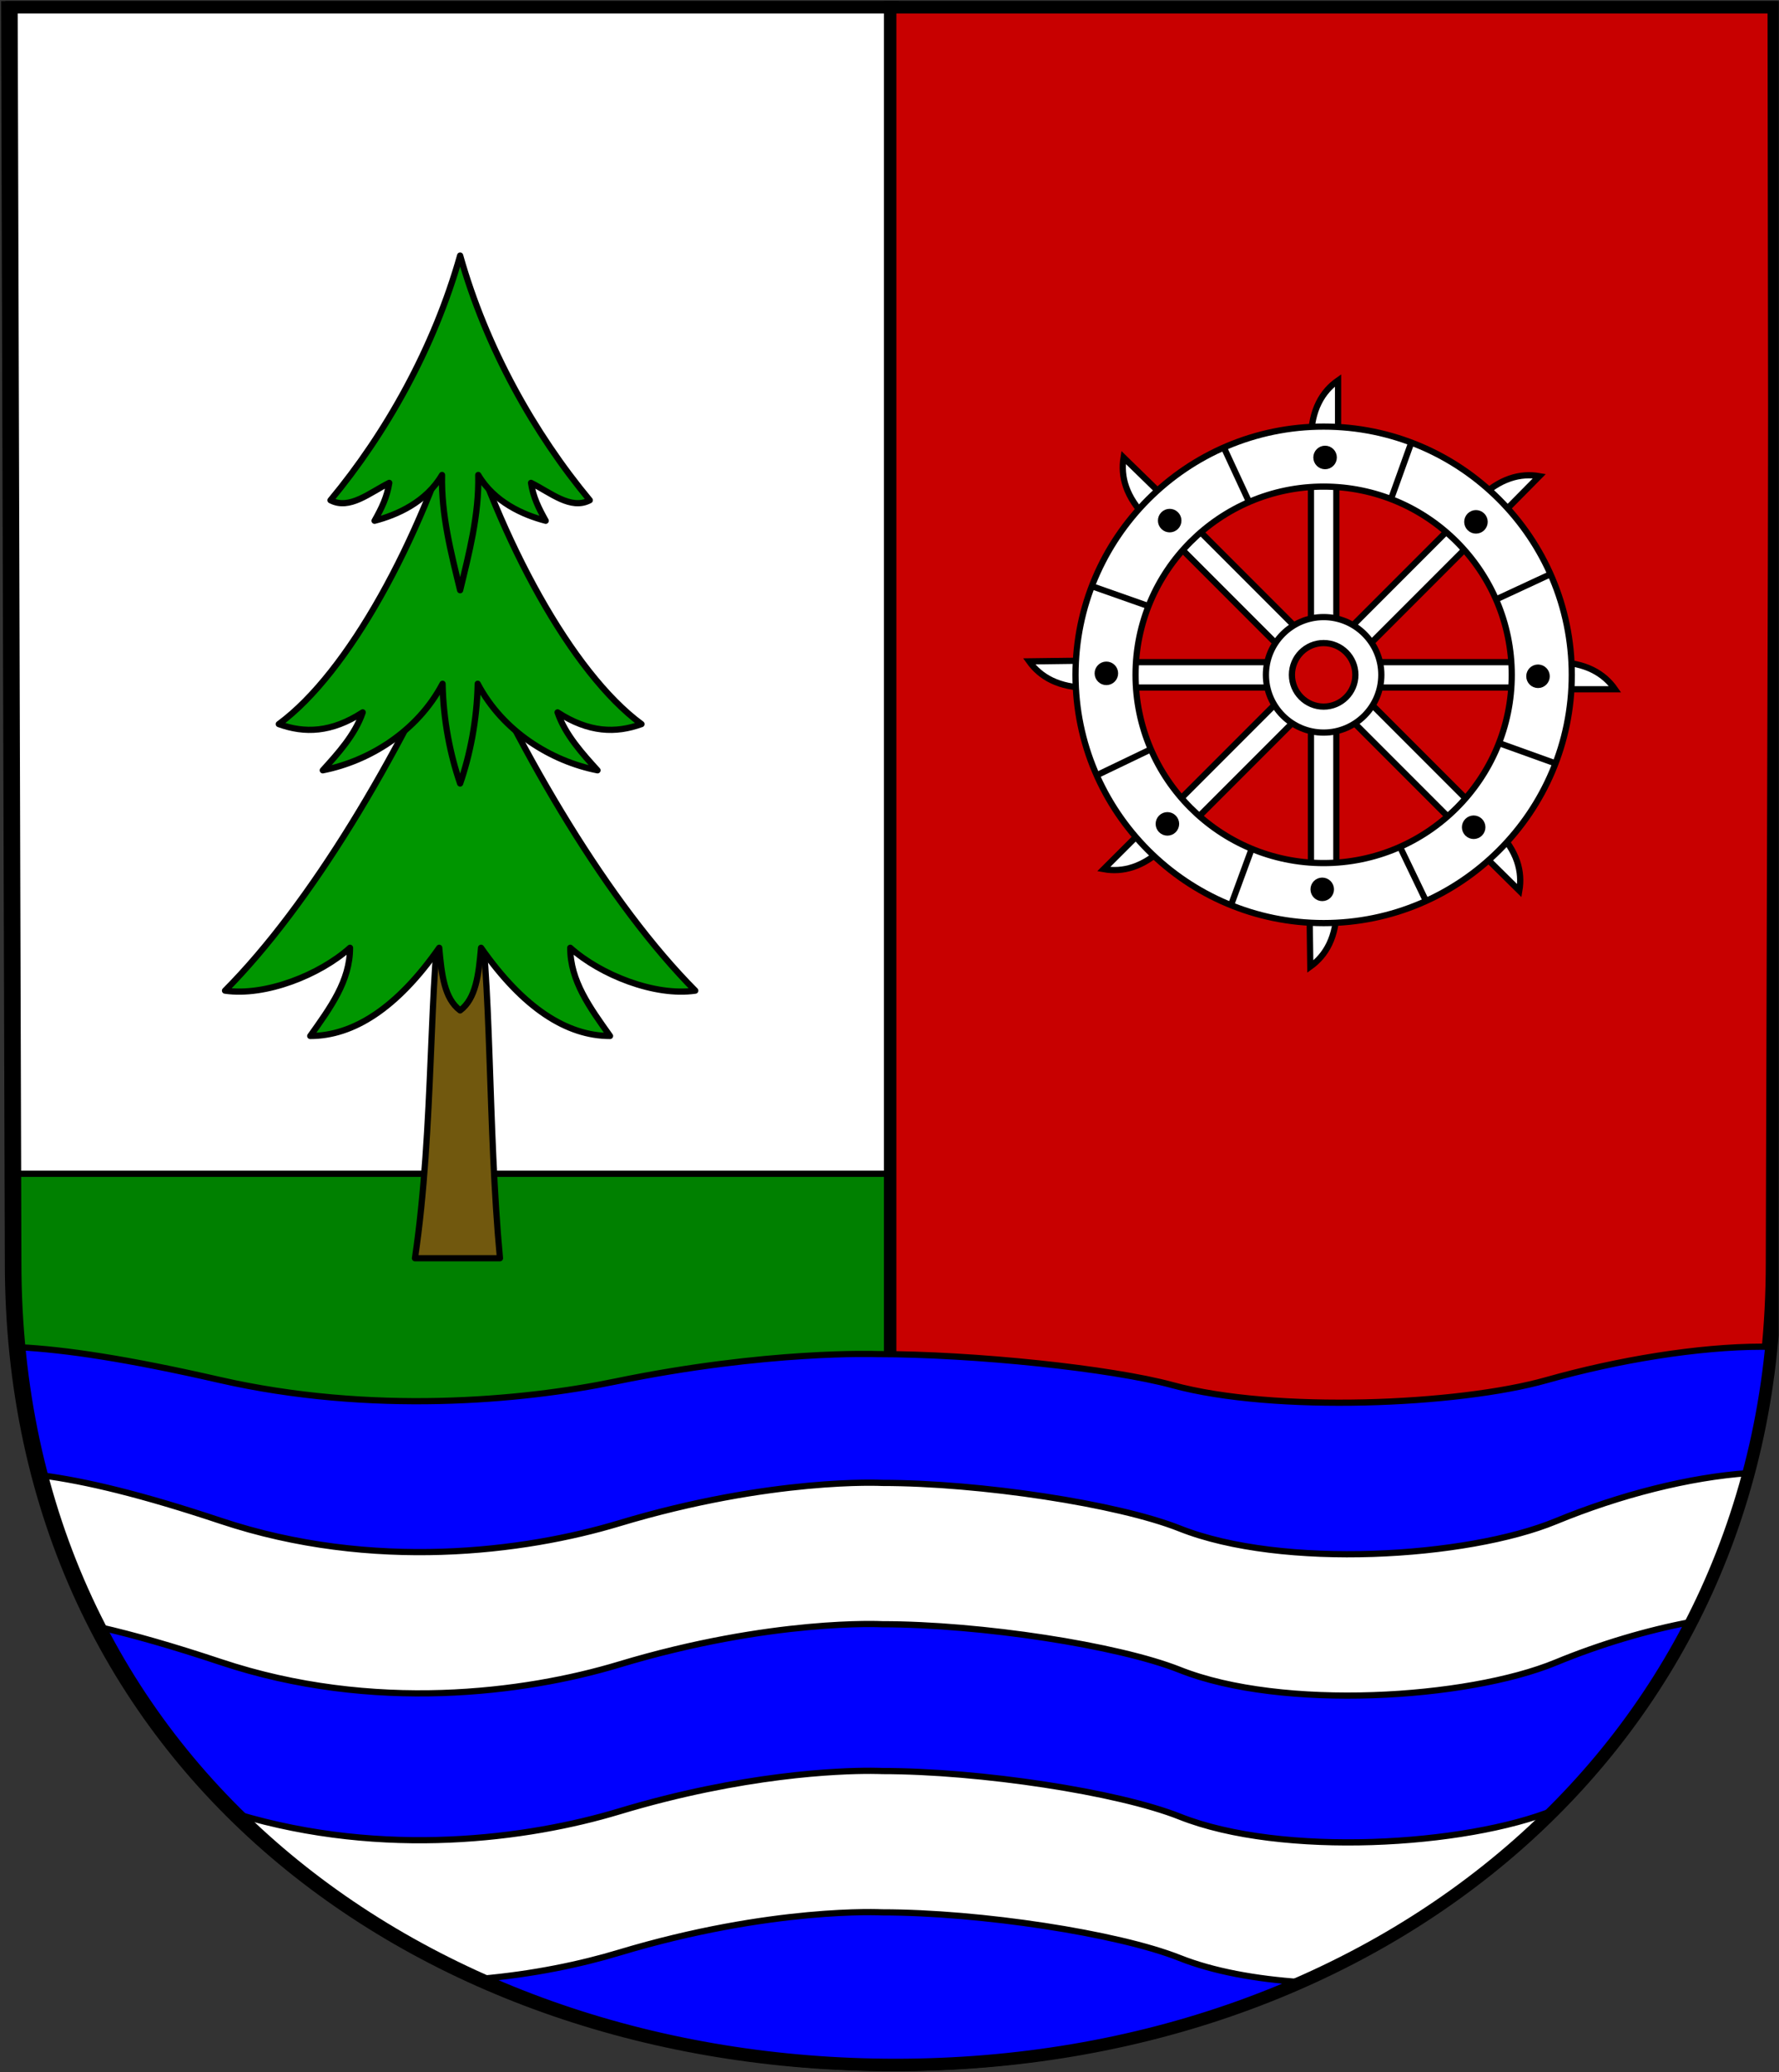 <svg width="859" height="1000" viewBox="0 0 859 1000" fill="none" xmlns="http://www.w3.org/2000/svg">
<rect x="0" y="0" width="859" height="1000" fill="#333333" stroke="none"/>
<g clip-path="url(#clip0_907_10090)">
<g clip-path="url(#clip1_907_10090)">
<path d="M431.126 3.529H3.531L5.334 609.321C5.334 852.21 203.401 996.471 430.471 996.471C430.693 996.471 430.915 996.471 431.137 996.47L431.126 3.529Z" fill="white" stroke="black" stroke-width="6"/>
<path d="M5.219 566.416L5.329 609.319C5.329 852.207 203.393 996.476 430.463 996.476C430.685 996.476 430.903 996.476 431.124 996.476V566.416H5.219Z" fill="#008000" stroke="black" stroke-width="3"/>
<path d="M429.823 3.529H857.418L855.615 609.321C855.615 852.21 657.548 996.471 430.478 996.471C430.256 996.471 430.034 996.471 429.812 996.47L429.823 3.529Z" fill="#C80000" stroke="black" stroke-width="6"/>
<path fill-rule="evenodd" clip-rule="evenodd" d="M850.71 649.869C820.317 649.883 781.541 656.17 746.742 666.008C704.163 678.046 615.413 681.846 566.197 668.435C536.538 660.353 470.563 653.435 423.37 653.435C423.37 653.435 370.589 651.511 297.014 666.707C252.001 676.004 179.161 682.629 105.807 665.861C61.474 655.728 31.595 651.267 9.266 650.126C30.155 868.282 218.439 996.476 432.488 996.476C653.037 996.476 834.561 859.849 855.342 649.943C853.813 649.909 852.286 649.868 850.71 649.869Z" fill="#0000FF" stroke="black" stroke-width="3"/>
<path fill-rule="evenodd" clip-rule="evenodd" d="M844.312 710.86C815.818 712.782 782.018 721.416 751.263 734.094C708.431 751.752 619.124 757.259 569.615 737.587C539.779 725.732 473.416 715.602 425.943 715.602C425.943 715.602 372.827 712.834 298.815 735.124C253.534 748.761 180.295 758.469 106.504 733.874C68.695 721.272 41.334 714.706 20.184 711.963C27.017 738 36.442 762.455 48.161 785.233C64.39 788.936 83.494 794.364 106.504 802.033C180.295 826.628 253.534 816.92 298.815 803.283C372.827 780.994 425.943 783.799 425.943 783.799C473.416 783.799 539.779 793.965 569.615 805.82C619.124 825.492 708.431 819.912 751.263 802.254C772.573 793.469 795.351 786.67 816.813 782.659C828.323 760.171 837.567 736.186 844.312 710.86Z" fill="white" stroke="black" stroke-width="3"/>
<path d="M733.618 429.804L702.332 398.884L711.537 389.57L722.601 400.505C732.686 410.651 735.189 420.741 733.618 429.804Z" fill="white" stroke="black" stroke-width="3" stroke-linecap="round"/>
<path d="M632.686 466.45L632.09 422.467L645.184 422.29L645.394 437.845C645.461 452.15 640.164 461.095 632.686 466.45Z" fill="white" stroke="black" stroke-width="3" stroke-linecap="round"/>
<path d="M532.93 419.413L564.066 388.344L573.316 397.613L562.304 408.601C552.089 418.615 541.981 421.048 532.93 419.413Z" fill="white" stroke="black" stroke-width="3" stroke-linecap="round"/>
<path d="M496.945 319.155L540.928 318.578L541.1 331.672L525.545 331.876C511.24 331.936 502.297 326.635 496.945 319.155Z" fill="white" stroke="black" stroke-width="3" stroke-linecap="round"/>
<path d="M542.531 220.773L574.029 251.478L564.888 260.854L553.749 249.996C543.595 239.919 541.023 229.847 542.531 220.773Z" fill="white" stroke="black" stroke-width="3" stroke-linecap="round"/>
<path d="M743.282 229.782L712.36 261.066L703.047 251.861L713.983 240.797C724.129 230.713 734.219 228.211 743.282 229.782Z" fill="white" stroke="black" stroke-width="3" stroke-linecap="round"/>
<path d="M779.831 332.612L735.845 332.615L735.844 319.52L751.4 319.519C765.704 319.646 774.578 325.062 779.831 332.612Z" fill="white" stroke="black" stroke-width="3" stroke-linecap="round"/>
<path d="M645.259 227.584H633V304.482H645.259V227.584Z" fill="white" stroke="black" stroke-width="3" stroke-linecap="round"/>
<path d="M646.095 183.562V227.549H633V211.993C633.127 197.688 638.545 188.815 646.095 183.562Z" fill="white" stroke="black" stroke-width="3" stroke-linecap="round"/>
<path d="M711.329 261.011L702.66 252.343L648.285 306.718L656.953 315.387L711.329 261.011Z" fill="white" stroke="black" stroke-width="3" stroke-linecap="round"/>
<path d="M736.086 331.787V319.528H659.187V331.787H736.086Z" fill="white" stroke="black" stroke-width="3" stroke-linecap="round"/>
<path d="M645.259 422.376H633V345.477H645.259V422.376Z" fill="white" stroke="black" stroke-width="3" stroke-linecap="round"/>
<path d="M711.329 388.948L702.66 397.617L648.285 343.242L656.953 334.573L711.329 388.948Z" fill="white" stroke="black" stroke-width="3" stroke-linecap="round"/>
<path d="M566.613 261.011L575.281 252.343L629.657 306.718L620.988 315.387L566.613 261.011Z" fill="white" stroke="black" stroke-width="3" stroke-linecap="round"/>
<path d="M541.852 331.787V319.528H618.75V331.787H541.852Z" fill="white" stroke="black" stroke-width="3" stroke-linecap="round"/>
<path d="M566.613 388.948L575.281 397.617L629.657 343.242L620.988 334.573L566.613 388.948Z" fill="white" stroke="black" stroke-width="3" stroke-linecap="round"/>
<path d="M639.119 205.854C572.986 205.854 519.32 259.52 519.32 325.652C519.32 391.785 572.986 445.451 639.119 445.451C705.252 445.451 758.945 391.785 758.945 325.652C758.945 259.52 705.252 205.854 639.119 205.854ZM639.119 234.816C689.257 234.816 729.955 275.515 729.955 325.652C729.955 375.79 689.257 416.489 639.119 416.489C588.981 416.489 548.31 375.79 548.31 325.652C548.31 275.515 588.981 234.816 639.119 234.816Z" fill="white" stroke="black" stroke-width="3" stroke-linecap="round"/>
<path d="M639.119 297.787C623.739 297.787 611.254 310.273 611.254 325.653C611.254 341.032 623.739 353.518 639.119 353.518C654.499 353.518 666.984 341.032 666.984 325.653C666.984 310.273 654.499 297.787 639.119 297.787ZM639.119 310.321C647.578 310.321 654.451 317.194 654.451 325.653C654.451 334.111 647.578 340.984 639.119 340.984C630.66 340.984 623.815 334.111 623.815 325.653C623.815 317.194 630.66 310.321 639.119 310.321Z" fill="white" stroke="black" stroke-width="3" stroke-linecap="round"/>
<path d="M590.648 215.325L603.186 242.351" stroke="black" stroke-width="3"/>
<path d="M644.003 220.758C644.003 223.065 642.131 224.937 639.824 224.937C637.517 224.937 635.645 223.065 635.645 220.758C635.645 218.451 637.517 216.578 639.824 216.578C642.131 216.578 644.003 218.451 644.003 220.758Z" fill="black" stroke="black" stroke-width="3" stroke-linecap="round"/>
<path d="M681.519 213.396L671.438 241.431" stroke="black" stroke-width="3"/>
<path d="M715.647 254.767C714.025 256.408 711.378 256.424 709.737 254.802C708.096 253.18 708.081 250.532 709.702 248.892C711.324 247.251 713.972 247.235 715.613 248.857C717.253 250.479 717.269 253.127 715.647 254.767Z" fill="black" stroke="black" stroke-width="3" stroke-linecap="round"/>
<path d="M748.759 277.03L721.734 289.57" stroke="black" stroke-width="3"/>
<path d="M742.637 330.525C740.33 330.525 738.457 328.653 738.457 326.346C738.457 324.039 740.329 322.167 742.636 322.167C744.943 322.167 746.815 324.039 746.816 326.346C746.816 328.653 744.944 330.525 742.637 330.525Z" fill="black" stroke="black" stroke-width="3" stroke-linecap="round"/>
<path d="M751.254 368.459L723.219 358.38" stroke="black" stroke-width="3"/>
<path d="M708.632 402.172C706.991 400.55 706.975 397.902 708.597 396.261C710.218 394.621 712.866 394.605 714.507 396.227C716.148 397.848 716.163 400.496 714.542 402.137C712.92 403.778 710.272 403.793 708.632 402.172Z" fill="black" stroke="black" stroke-width="3" stroke-linecap="round"/>
<path d="M688.809 435.333L675.906 408.479" stroke="black" stroke-width="3"/>
<path d="M634.27 429.23C634.239 426.923 636.085 425.026 638.392 424.994C640.699 424.963 642.596 426.81 642.628 429.117C642.659 431.423 640.812 433.321 638.505 433.352C636.199 433.383 634.301 431.537 634.27 429.23Z" fill="black" stroke="black" stroke-width="3" stroke-linecap="round"/>
<path d="M594.297 437.062L604.572 409.097" stroke="black" stroke-width="3"/>
<path d="M560.734 394.62C562.367 392.99 565.015 392.993 566.645 394.626C568.274 396.259 568.271 398.907 566.638 400.536C565.005 402.166 562.358 402.163 560.728 400.53C559.099 398.897 559.101 396.249 560.734 394.62Z" fill="black" stroke="black" stroke-width="3" stroke-linecap="round"/>
<path d="M529.434 374.178L556.293 361.287" stroke="black" stroke-width="3"/>
<path d="M534.164 320.756C536.47 320.726 538.367 322.573 538.397 324.88C538.428 327.187 536.58 329.084 534.273 329.114C531.966 329.144 530.07 327.296 530.039 324.99C530.009 322.683 531.857 320.786 534.164 320.756Z" fill="black" stroke="black" stroke-width="3" stroke-linecap="round"/>
<path d="M526.57 282.646L554.674 292.534" stroke="black" stroke-width="3"/>
<path d="M567.705 248.233C569.357 249.843 569.391 252.491 567.781 254.143C566.17 255.795 563.523 255.829 561.871 254.218C560.219 252.608 560.185 249.96 561.795 248.308C563.406 246.657 566.053 246.623 567.705 248.233Z" fill="black" stroke="black" stroke-width="3" stroke-linecap="round"/>
<path fill-rule="evenodd" clip-rule="evenodd" d="M420.54 854.532C405.28 854.483 358.951 856.053 298.816 874.164C255.19 887.302 185.614 896.768 114.594 875.45C147.973 908.432 187.764 935.102 231.869 954.933C257.568 952.715 280.474 947.847 298.816 942.323C372.828 920.033 425.944 922.838 425.944 922.838C473.417 922.838 539.781 933.005 569.616 944.86C585.884 951.324 606.454 955.034 628.254 956.514C674.766 935.945 716.262 907.901 750.713 873.355C707.675 890.838 618.919 896.217 569.616 876.627C539.781 864.772 473.417 854.642 425.944 854.642C425.944 854.642 424.061 854.543 420.54 854.532Z" fill="white" stroke="black" stroke-width="3"/>
<path d="M5.539 3.529L7.342 609.321C7.342 852.21 205.409 996.471 432.479 996.471C666.952 996.471 857.308 842.048 857.308 609.321L856.464 3.529H5.539Z" stroke="black" stroke-width="6"/>
<path fill-rule="evenodd" clip-rule="evenodd" d="M200.367 607.175H241.408C235.45 543.85 237.568 470.46 230.442 431.934H213.915C206.788 470.46 209.767 543.85 200.367 607.175Z" fill="#71580E" stroke="black" stroke-width="3" stroke-linecap="round" stroke-linejoin="round"/>
<path fill-rule="evenodd" clip-rule="evenodd" d="M222.179 487.598C229.747 481.95 231.125 470.544 232.28 457.368C252.733 486.611 273.796 499.912 294.555 499.929C284.794 486.185 275.338 473.326 275.351 457.368C289.972 470.462 316.198 480.899 335.705 478.052C294.211 436.322 252.106 365.366 222.179 297.067C192.252 365.366 150.147 436.322 108.652 478.052C128.16 480.899 154.386 470.462 169.007 457.368C169.019 473.326 159.564 486.185 149.803 499.929C170.562 499.912 191.625 486.611 212.078 457.368C213.232 470.544 214.611 481.95 222.179 487.598Z" fill="#009600" stroke="black" stroke-width="3" stroke-linecap="round" stroke-linejoin="round"/>
<path fill-rule="evenodd" clip-rule="evenodd" d="M222.179 378.094C226.896 364.437 230.329 347.598 230.657 329.963C242.807 353.032 266.205 367.35 288.506 371.724C281.53 363.995 272.907 354.676 269.223 343.765C284.375 353.608 297.333 353.904 309.742 349.428C276.001 324.6 241.438 260.791 222.179 196.186C202.921 260.791 168.358 324.6 134.617 349.428C147.026 353.904 159.984 353.608 175.136 343.765C171.452 354.676 162.829 363.995 155.853 371.724C178.154 367.35 201.552 353.032 213.702 329.963C214.029 347.598 217.462 364.437 222.179 378.094Z" fill="#009600" stroke="black" stroke-width="3" stroke-linecap="round" stroke-linejoin="round"/>
<path fill-rule="evenodd" clip-rule="evenodd" d="M222.181 284.824C226.472 267.048 231.359 248.509 230.921 229.209C238.628 242.287 252.64 248.509 263.499 251.303C260.084 245.208 257.456 239.875 256.406 233.018C265.864 237.716 275.584 246.224 284.78 241.399C258.069 209.274 234.775 168.007 222.181 123.312C209.587 168.007 186.292 209.274 159.582 241.399C168.777 246.224 178.498 237.716 187.956 233.018C186.905 239.875 184.278 245.208 180.863 251.303C191.722 248.509 205.734 242.287 213.44 229.209C213.002 248.509 217.89 267.048 222.181 284.824Z" fill="#009600" stroke="black" stroke-width="3" stroke-linecap="round" stroke-linejoin="round"/>
</g>
</g>
<defs>
<clipPath id="clip0_907_10090">
<rect width="858.83" height="1000" fill="white"/>
</clipPath>
<clipPath id="clip1_907_10090">
<rect width="860.946" height="1000" fill="white"/>
</clipPath>
</defs>
</svg>
